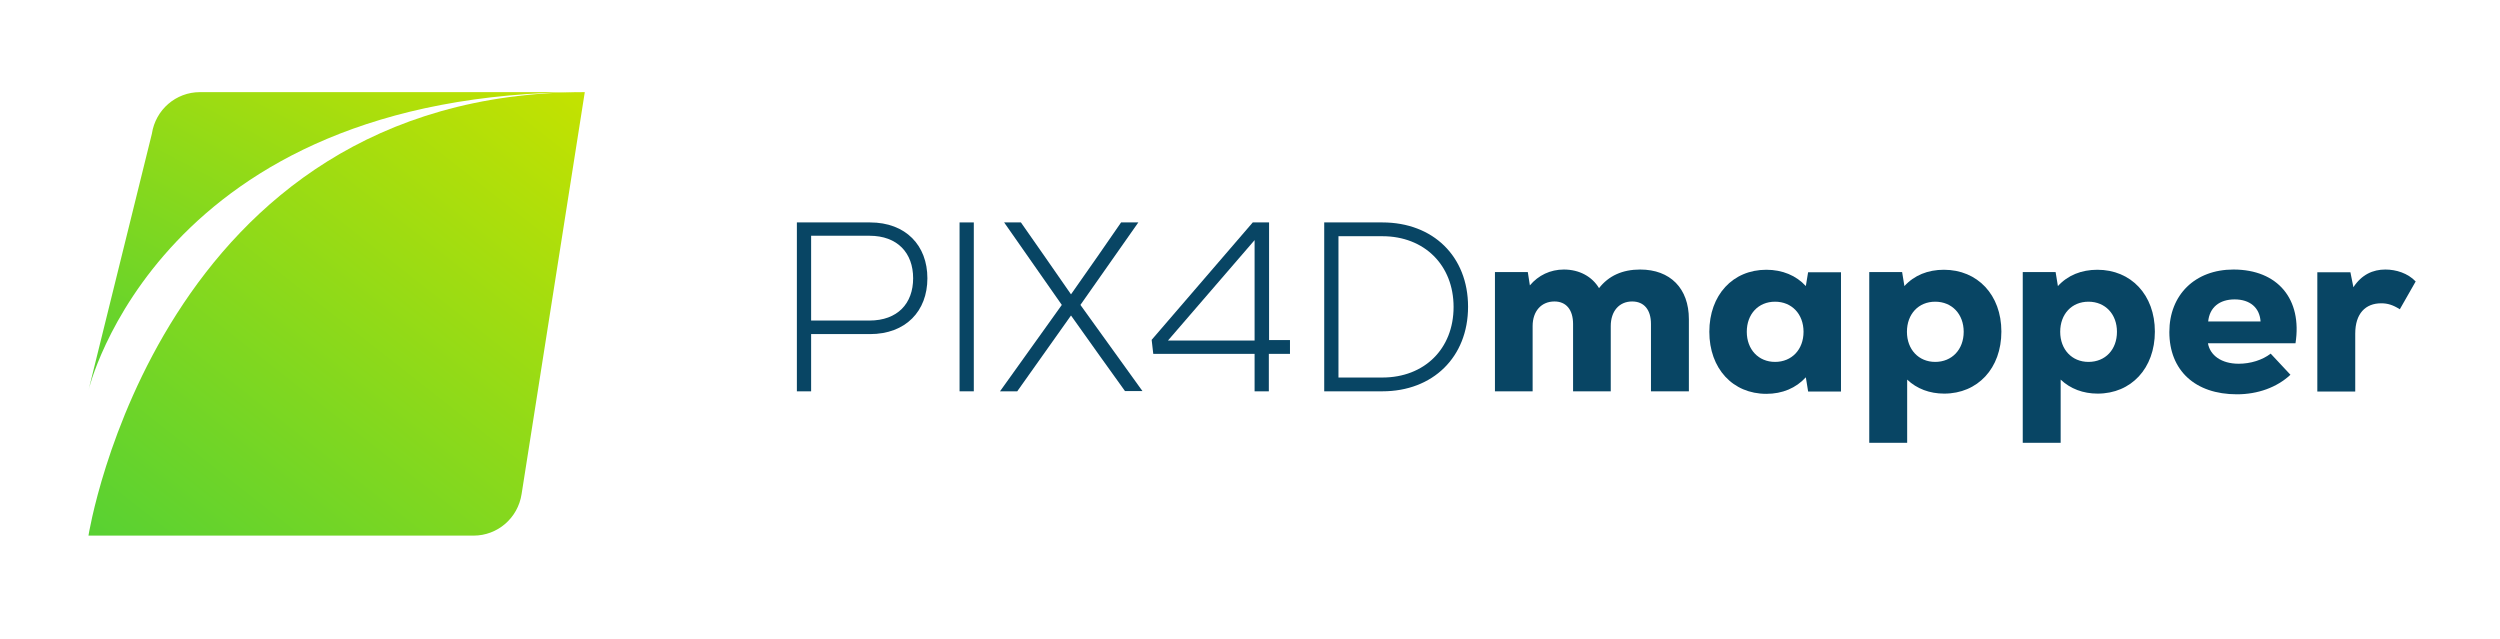 <?xml version="1.0" encoding="UTF-8"?> <svg xmlns="http://www.w3.org/2000/svg" xmlns:xlink="http://www.w3.org/1999/xlink" version="1.1" id="Capa_1" x="0px" y="0px" viewBox="0 0 1088 278" style="enable-background:new 0 0 1088 278;" xml:space="preserve"> <style type="text/css"> .st0{fill:#084564;} .st1{fill:url(#SVGID_1_);} .st2{fill:url(#SVGID_00000163761538064018942710000003196892178196334234_);} </style> <path class="st0" d="M378.6,96.8h-31.8v73.5h6.2v-24.9h25.6c15.6,0,25-10,25-24.3C403.6,106.9,394.3,96.8,378.6,96.8z M378.4,139.5 H353v-36.9h25.4c12.2,0,19,7.5,19,18.5C397.4,132.1,390.6,139.5,378.4,139.5z"></path> <path class="st0" d="M417.6,170.3h6.2V96.8h-6.2V170.3z"></path> <path class="st0" d="M470.2,132.7l25.2-35.9h-7.5l-10.1,14.6l-11.7,16.7l-11.6-16.7l-10.2-14.6H437l25.1,35.9l-26.9,37.6h7.5 l23.4-33l12.6,17.7l10.9,15.2h7.6L470.2,132.7z"></path> <path class="st0" d="M561.5,148h-9.2V96.8h-7.1l-44,51.1l0.7,6.1H546v16.3h6.2V154h9.2V148z M546,104.5v43.7h-37.7L546,104.5z"></path> <path class="st0" d="M601.6,96.8h-25.3v73.5h25.3c22,0,37.3-14.9,37.3-36.8S623.7,96.8,601.6,96.8z M601.6,164.3h-19.1v-61.5h19.1 c18.3,0,31,12.6,31,30.8S619.9,164.3,601.6,164.3z"></path> <path class="st0" d="M713.8,117.3c-7.7,0-13.7,2.7-17.9,8.1c-3-5-8.5-8.1-15.3-8.1c-5.9,0-11.1,2.5-14.8,6.9l-0.9-5.8h-14.3v51.9 H667v-28.4c0-6.5,3.8-10.7,9.5-10.7c5.1,0,8.1,3.6,8.1,9.8v29.3H701v-28.4c0-6.5,3.7-10.7,9.3-10.7c5.2,0,8.2,3.6,8.2,9.8v29.3H735 v-31.4C735,125.5,726.9,117.3,713.8,117.3z"></path> <path class="st0" d="M786.9,118.4l-1,6.1c-4.2-4.6-10.2-7.1-17.2-7.1c-14.6,0-24.8,11-24.8,27s10.2,27,24.8,27 c7,0,12.9-2.5,17.2-7.2l1,6.2h14.3v-51.9H786.9z M772.5,157.5c-7.2,0-12.3-5.4-12.3-13.1s5-13.1,12.3-13.1c7.3,0,12.4,5.4,12.4,13.1 S779.8,157.5,772.5,157.5z"></path> <path class="st0" d="M846,117.4c-7,0-12.9,2.4-17.2,7.1l-1-6.1h-14.3v74.3H830v-27.5c4.2,4,9.8,6.1,16.1,6.1c14.6,0,24.9-11,24.9-27 S860.6,117.4,846,117.4z M842.2,157.5c-7.2,0-12.3-5.4-12.3-13.1s5-13.1,12.3-13.1c7.3,0,12.4,5.4,12.4,13.1 S849.5,157.5,842.2,157.5z"></path> <path class="st0" d="M912.8,117.4c-7,0-12.9,2.4-17.2,7.1l-1-6.1h-14.3v74.3h16.5v-27.5c4.2,4,9.8,6.1,16.1,6.1 c14.6,0,24.9-11,24.9-27S927.4,117.4,912.8,117.4z M908.9,157.5c-7.2,0-12.3-5.4-12.3-13.1s5-13.1,12.3-13.1 c7.3,0,12.4,5.4,12.4,13.1S916.3,157.5,908.9,157.5z"></path> <path class="st0" d="M972,117.3c-16.7,0-27.9,11-27.9,27.2c0,16.7,11.2,27.1,29.4,27.1c9.1,0,17.4-3,23.3-8.5l-8.6-9.2 c-3.6,2.8-8.8,4.4-13.9,4.4c-7.6,0-12.5-3.7-13.4-8.9H999C1002,130.2,991.3,117.3,972,117.3z M972.5,130.3c6.7,0,10.9,3.6,11.3,9.6 H961C961.6,133.8,965.9,130.3,972.5,130.3z"></path> <path class="st0" d="M1038.1,117.3c-5.4,0-10.3,2.2-13.9,7.7l-1.3-6.5h-14.4v51.9h16.5v-25.2c0-8.8,4.5-13.2,11.3-13.2 c2.8,0,5.1,0.7,8.1,2.6l6.9-12.1C1047.9,118.9,1042.8,117.3,1038.1,117.3z"></path> <linearGradient id="SVGID_1_" gradientUnits="userSpaceOnUse" x1="80.411" y1="21.739" x2="257.31" y2="247.325" gradientTransform="matrix(1 0 0 -1 0 290.11)"> <stop offset="0" style="stop-color:#57D133"></stop> <stop offset="1" style="stop-color:#C4E200"></stop> </linearGradient> <path class="st1" d="M38.5,233.1h167.6c10.4,0,19.3-7.6,20.9-18.1l27.5-174.9C68.9,40.1,38.5,233.1,38.5,233.1z"></path> <linearGradient id="SVGID_00000132807378015249900750000009879001221788226441_" gradientUnits="userSpaceOnUse" x1="82.798" y1="95.266" x2="183.856" y2="286.932" gradientTransform="matrix(1 0 0 -1 0 290.11)"> <stop offset="0" style="stop-color:#57D133"></stop> <stop offset="1" style="stop-color:#C4E200"></stop> </linearGradient> <path style="fill:url(#SVGID_00000132807378015249900750000009879001221788226441_);" d="M254.5,40.1H87c-10.4,0-19.3,7.6-20.9,18.1 L38.5,169.9C38.5,169.9,68.9,40.1,254.5,40.1z"></path> </svg> 